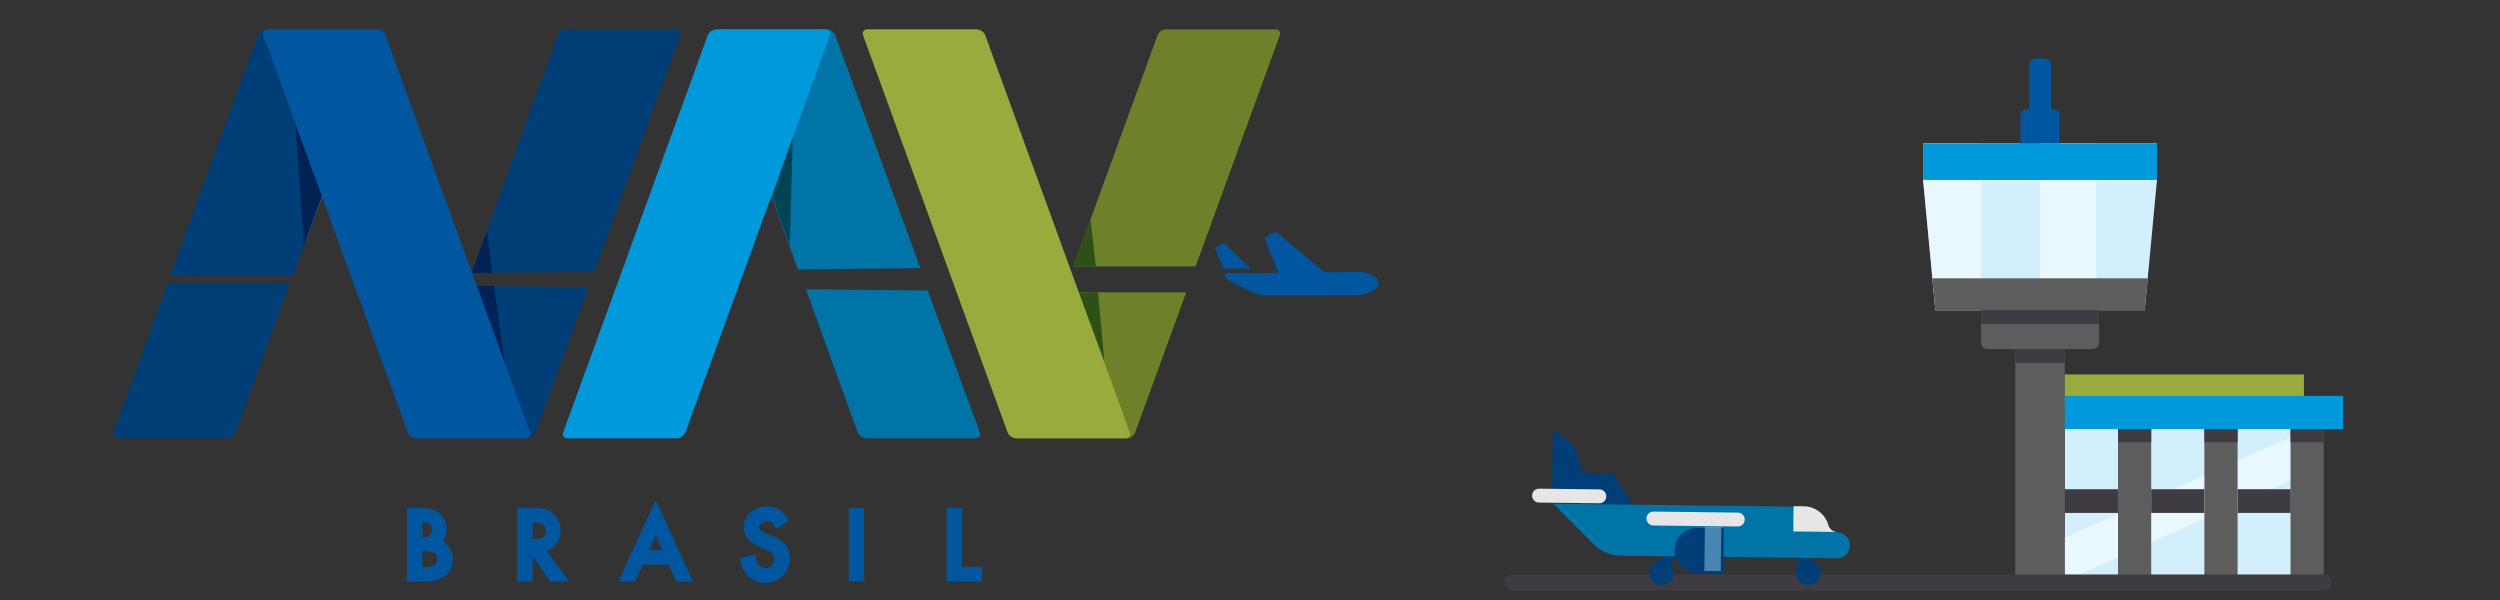 <?xml version="1.0" encoding="UTF-8" standalone="no"?>
<!-- Created with Inkscape (http://www.inkscape.org/) -->

<svg
   width="200"
   height="48"
   viewBox="0 0 52.917 12.7"
   version="1.1"
   id="svg1"
   xml:space="preserve"
   inkscape:version="1.3 (0e150ed6c4, 2023-07-21)"
   sodipodi:docname="logo-nav-brasil-color.svg"
   inkscape:export-filename="..\..\..\Desktop\NAV Brasil - Outubro Rosa.png"
   inkscape:export-xdpi="96"
   inkscape:export-ydpi="96"
   xmlns:inkscape="http://www.inkscape.org/namespaces/inkscape"
   xmlns:sodipodi="http://sodipodi.sourceforge.net/DTD/sodipodi-0.dtd"
   xmlns:xlink="http://www.w3.org/1999/xlink"
   xmlns="http://www.w3.org/2000/svg"
   xmlns:svg="http://www.w3.org/2000/svg"><rect x="0" y="0" width="52.917" height="12.7" fill="#333333" stroke="none"/><sodipodi:namedview
     id="namedview1"
     pagecolor="#ffffff"
     bordercolor="#000000"
     borderopacity="0.25"
     inkscape:showpageshadow="2"
     inkscape:pageopacity="0.0"
     inkscape:pagecheckerboard="0"
     inkscape:deskcolor="#d1d1d1"
     inkscape:document-units="mm"
     inkscape:zoom="5.7750001"
     inkscape:cx="106.92641"
     inkscape:cy="30.90909"
     inkscape:window-width="1920"
     inkscape:window-height="1017"
     inkscape:window-x="-8"
     inkscape:window-y="-8"
     inkscape:window-maximized="1"
     inkscape:current-layer="layer1"
     showguides="false"><sodipodi:guide
       position="33.226,-2.547"
       orientation="1,0"
       id="guide1"
       inkscape:locked="false" /></sodipodi:namedview><defs
     id="defs1"><linearGradient
       id="grad1"><stop
         id="stop99"
         stop-opacity="1"
         stop-color="#003d75"
         offset="0%" /><stop
         id="stop101"
         stop-opacity="1"
         stop-color="#ffffff"
         offset="100%" /></linearGradient><linearGradient
       gradientUnits="userSpaceOnUse"
       gradientTransform="scale(0.468,2.136)"
       y2="134.59"
       x2="631.598"
       y1="119.17"
       x1="631.598"
       id="grad2"
       xlink:href="#grad1" /><linearGradient
       id="grad3"><stop
         id="stop113"
         stop-opacity="1"
         stop-color="#6e8524"
         offset="0%" /><stop
         id="stop115"
         stop-opacity="1"
         stop-color="#1b1918"
         offset="100%" /></linearGradient><linearGradient
       gradientUnits="userSpaceOnUse"
       gradientTransform="scale(0.691,1.448)"
       y2="202.628"
       x2="733.66"
       y1="193.831"
       x1="733.66"
       id="grad4"
       xlink:href="#grad3" /><linearGradient
       id="grad5"><stop
         id="stop123"
         stop-opacity="1"
         stop-color="#13749e"
         offset="0%" /><stop
         id="stop125"
         stop-opacity="1"
         stop-color="#5f656d"
         offset="100%" /></linearGradient><linearGradient
       gradientUnits="userSpaceOnUse"
       gradientTransform="scale(0.438,2.283)"
       y2="125.943"
       x2="970.53"
       y1="113.153"
       x1="970.53"
       id="grad6"
       xlink:href="#grad5" /><linearGradient
       id="grad7"><stop
         id="stop133"
         stop-opacity="1"
         stop-color="#003399"
         offset="0%" /><stop
         id="stop135"
         stop-opacity="1"
         stop-color="#20284f"
         offset="100%" /></linearGradient><linearGradient
       gradientUnits="userSpaceOnUse"
       gradientTransform="scale(0.699,1.431)"
       y2="206.247"
       x2="491.516"
       y1="198.246"
       x1="491.516"
       id="grad8"
       xlink:href="#grad7" /><linearGradient
       id="grad9"
       gradientTransform="scale(0.469,2.131)"
       x1="630.105"
       y1="119.675"
       x2="645.353"
       y2="119.675"
       gradientUnits="userSpaceOnUse"><stop
         id="stop143"
         stop-opacity="1"
         stop-color="#4c638b"
         offset="0%" /><stop
         id="stop145"
         stop-opacity="1"
         stop-color="#20284f"
         offset="100%" /></linearGradient></defs><g
     inkscape:label="Camada 1"
     inkscape:groupmode="layer"
     id="layer1"
     transform="translate(-6.096,-79.753)"><g
       id="Layer1005"
       transform="matrix(0.078,0,0,0.078,-10.714,62.512)"><g
         id="Layer1006"><path
           id="path64"
           style="fill:#0057a0;fill-rule:evenodd;stroke:#0057a0;stroke-width:0.45;stroke-linecap:butt;stroke-linejoin:miter;stroke-dasharray:none"
           d="m 329.907,367.062 v -4.524 c 2.235,0.022 2.993,0.593 2.993,2.241 0,1.667 -0.759,2.256 -2.993,2.283 z m 0,3.267 h 0.658 c 1.764,0 3.869,0.405 3.869,2.335 0,0.607 0,2.455 -3.533,2.455 h -0.994 z m 5.371,-2.361 c 0.817,-0.918 1.199,-2.184 1.199,-3.215 0,-3.78 -2.472,-5.697 -7.351,-5.697 h -2.938 v 19.546 h 4.95 c 4.262,0 7.016,-2.276 7.016,-5.793 0,-2.076 -1.171,-3.954 -2.876,-4.84 z" /><path
           id="path66"
           style="fill:#0057a0;fill-rule:evenodd;stroke:#0057a0;stroke-width:0.45;stroke-linecap:butt;stroke-linejoin:miter;stroke-dasharray:none"
           d="m 363.849,365.044 c 0,1.822 -1.173,2.57 -4.047,2.574 v -5.079 c 3.561,0.03 4.047,1.278 4.047,2.504 z m 3.575,-0.098 c 0,-2.063 -1.046,-3.959 -2.743,-4.957 -1.65,-0.934 -3.583,-0.934 -5.133,-0.934 h -3.466 v 19.545 h 3.72 v -7.388 l 5.139,7.388 h 4.557 l -5.898,-8.122 c 2.3,-0.767 3.825,-2.896 3.825,-5.532 z" /><path
           id="path68"
           style="fill:#0057a0;fill-rule:evenodd;stroke:#0057a0;stroke-width:0.45;stroke-linecap:butt;stroke-linejoin:miter;stroke-dasharray:none"
           d="m 393.461,365.786 2.087,4.753 h -4.177 z m -9.774,12.816 h 4.037 l 2.062,-4.533 h 7.348 l 2.061,4.533 h 4.036 l -9.771,-21.34 z" /><path
           id="path70"
           style="fill:#0057a0;fill-rule:evenodd;stroke:#0057a0;stroke-width:0.45;stroke-linecap:butt;stroke-linejoin:miter;stroke-dasharray:none"
           d="m 424.644,366.494 -1.3,-0.508 c -1.831,-0.703 -2.046,-1.421 -2.046,-1.902 0,-1.095 1.184,-1.834 2.287,-1.834 1.045,0 1.701,0.391 2.27,1.347 l 0.377,0.633 3.041,-1.827 -0.349,-0.621 c -1.111,-1.975 -3.035,-3.105 -5.289,-3.105 -2.936,0 -6.055,1.894 -6.055,5.407 0,2.969 2.21,4.323 4.377,5.253 l 1.253,0.53 c 1.685,0.698 2.662,1.374 2.662,2.747 0,1.567 -1.141,2.796 -2.598,2.796 -0.791,0 -1.512,-0.291 -2.031,-0.816 -0.49,-0.496 -0.745,-1.144 -0.737,-1.871 l 0.011,-0.918 -3.837,0.808 0.089,0.672 c 0.436,3.302 3.093,5.7 6.313,5.7 3.713,0 6.51,-2.738 6.51,-6.371 0,-3.705 -2.643,-5.218 -4.949,-6.12 z" /><path
           id="path72"
           style="fill:#0057a0;fill-rule:evenodd;stroke:#0057a0;stroke-width:0.45;stroke-linecap:butt;stroke-linejoin:miter;stroke-dasharray:none"
           d="m 446.081,378.601 h 3.72 v -19.544 h -3.72 z" /><path
           id="path74"
           style="fill:#0057a0;fill-rule:evenodd;stroke:#0057a0;stroke-width:0.45;stroke-linecap:butt;stroke-linejoin:miter;stroke-dasharray:none"
           d="m 476.347,375.07 v -16.014 h -3.721 v 19.544 h 9.21 v -3.531 z" /></g><g
         id="Layer1007"><path
           id="path77"
           style="fill:#0074a6;fill-rule:evenodd"
           d="m 432.05,294.176 33.218,-0.38 -23.058,-63.145 c -0.33,-0.905 -1.386,-1.645 -2.349,-1.645 h -29.663 c -0.963,0 -1.481,0.739 -1.151,1.645 z" /><path
           id="path79"
           style="fill:#0074a6;fill-rule:evenodd"
           d="m 467.297,299.883 -33.092,-0.38 14.035,38.84 c 0.329,0.905 1.384,1.645 2.349,1.645 h 29.665 c 0.962,0 1.481,-0.739 1.151,-1.645 z" /><path
           id="path107"
           style="fill:url(#grad2)"
           d="m 295.682,254.556 2.277,32.937 4.942,-13.125 z" /><path
           id="path81"
           style="fill:#003e77;fill-rule:evenodd"
           d="m 295.136,295.654 23.518,-65.003 c 0.327,-0.905 -0.189,-1.645 -1.153,-1.645 h -29.663 c -0.965,0 -2.02,0.739 -2.349,1.645 l -23.842,65.176 z" /><path
           id="path83"
           style="fill:#003e77;fill-rule:evenodd"
           d="m 261.014,297.982 -14.721,40.361 c -0.33,0.905 0.189,1.645 1.151,1.645 h 29.664 c 0.963,0 2.019,-0.739 2.348,-1.645 l 14.648,-40.361 z" /><path
           id="path85"
           style="fill:#003e77;fill-rule:evenodd"
           d="m 376.738,294.781 23.291,-64.131 c 0.329,-0.904 -0.189,-1.643 -1.151,-1.643 h -29.666 c -0.963,0 -2.02,0.739 -2.348,1.643 l -23.361,64.466 z" /><path
           id="path87"
           style="fill:#003e77;fill-rule:evenodd"
           d="M 341.903,298.616 327.67,338.342 c -0.329,0.906 0.188,1.646 1.151,1.646 h 29.663 c 0.963,0 2.019,-0.74 2.347,-1.646 l 14.363,-39.346 z" /><path
           id="path89"
           style="fill:#6e812a;fill-rule:evenodd"
           d="m 539.973,293.327 22.812,-62.677 c 0.33,-0.904 -0.189,-1.643 -1.151,-1.643 h -29.666 c -0.964,0 -2.02,0.739 -2.347,1.643 l -22.815,62.677 z" /><path
           id="path91"
           style="fill:#6e812a;fill-rule:evenodd"
           d="m 504.248,300.36 -13.825,37.982 c -0.329,0.905 0.189,1.646 1.152,1.646 h 29.666 c 0.962,0 2.018,-0.74 2.347,-1.646 l 13.826,-37.982 z" /><path
           id="path141"
           style="fill:#002255"
           d="m 349.565,298.703 2.926,20.815 -7.596,-20.868 z" /><path
           id="path93"
           style="fill:#0057a0;fill-rule:evenodd"
           d="m 359.342,338.344 c 0.329,0.904 -0.189,1.645 -1.151,1.645 h -29.667 c -0.961,0 -2.018,-0.741 -2.347,-1.645 L 286.982,230.651 c -0.329,-0.904 0.188,-1.645 1.151,-1.645 h 29.666 c 0.962,0 2.018,0.741 2.348,1.645 z" /><path
           id="path95"
           style="fill:#0099db;fill-rule:evenodd"
           d="m 440.716,230.651 c 0.33,-0.904 -0.189,-1.645 -1.151,-1.645 H 409.901 c -0.962,0 -2.019,0.74 -2.349,1.645 l -39.195,107.692 c -0.33,0.904 0.188,1.645 1.151,1.645 h 29.667 c 0.962,0 2.019,-0.74 2.348,-1.645 z" /><path
           id="path97"
           style="fill:#97ac3c;fill-rule:evenodd"
           d="m 522.092,338.344 c 0.33,0.904 -0.189,1.645 -1.149,1.645 h -29.664 c -0.961,0 -2.018,-0.741 -2.348,-1.645 L 449.736,230.651 c -0.33,-0.904 0.188,-1.645 1.151,-1.645 h 29.663 c 0.962,0 2.018,0.741 2.348,1.645 z" /><defs
           id="defs105"><linearGradient
             id="linearGradient5"><stop
               id="stop4"
               stop-opacity="1"
               stop-color="#003d75"
               offset="0%" /><stop
               id="stop5"
               stop-opacity="1"
               stop-color="#ffffff"
               offset="100%" /></linearGradient><linearGradient
             gradientUnits="objectBoundingBox"
             gradientTransform="rotate(90,0.5,0.5)"
             y2="1"
             x2="0"
             y1="0"
             x1="0"
             id="linearGradient6"
             xlink:href="#grad1" /></defs><path
           id="path109"
           style="fill:#0057a0;fill-rule:evenodd;stroke:#0057a0;stroke-width:1.349;stroke-linecap:butt;stroke-linejoin:miter;stroke-dasharray:none"
           d="m 584.715,295.526 c -4.832,0.04 -5.17,0.039 -9.99,0.073 l -13.087,-10.899 -2.149,1.172 3.946,9.87 c -4.635,0.084 -13.232,0.019 -14.769,0.022 -1.32,0.011 7.273,4.415 9.415,4.754 0,0 12.88,0.044 20.568,-0.011 1.972,-0.015 3.885,0 5.834,-0.126 1.319,-0.086 4.37,-1.152 4.439,-2.53 0.052,-1.265 -2.888,-2.338 -4.208,-2.325 z" /><path
           id="path111"
           style="fill:#0057a0;fill-rule:evenodd;stroke:#0057a0;stroke-width:1.349;stroke-linecap:round;stroke-linejoin:miter;stroke-dasharray:none"
           d="m 547.592,287.828 -1.543,0.707 1.954,4.698 5.187,0.011 z" /><defs
           id="defs119"><linearGradient
             id="linearGradient7"><stop
               id="stop6"
               stop-opacity="1"
               stop-color="#6e8524"
               offset="0%" /><stop
               id="stop7"
               stop-opacity="1"
               stop-color="#1b1918"
               offset="100%" /></linearGradient><linearGradient
             gradientUnits="objectBoundingBox"
             gradientTransform="rotate(90,0.5,0.5)"
             y2="1"
             x2="0"
             y1="0"
             x1="0"
             id="linearGradient8"
             xlink:href="#grad3" /></defs><path
           id="path121"
           style="fill:#2d5016"
           d="m 513.486,300.36 1.706,18.707 -6.875,-18.659 z" /><defs
           id="defs129"><linearGradient
             id="linearGradient9"><stop
               id="stop8"
               stop-opacity="1"
               stop-color="#13749e"
               offset="0%" /><stop
               id="stop9"
               stop-opacity="1"
               stop-color="#5f656d"
               offset="100%" /></linearGradient><linearGradient
             gradientUnits="objectBoundingBox"
             gradientTransform="rotate(90,0.5,0.5)"
             y2="1"
             x2="0"
             y1="0"
             x1="0"
             id="linearGradient10"
             xlink:href="#grad5" /></defs><path
           id="path131"
           style="fill:#004455"
           d="m 425.022,274.269 5.601,-15.886 -0.778,29.206 z" /><defs
           id="defs139"><linearGradient
             id="linearGradient11"><stop
               id="stop10"
               stop-opacity="1"
               stop-color="#003399"
               offset="0%" /><stop
               id="stop11"
               stop-opacity="1"
               stop-color="#20284f"
               offset="100%" /></linearGradient><linearGradient
             gradientUnits="objectBoundingBox"
             gradientTransform="rotate(90,0.5,0.5)"
             y2="1"
             x2="0"
             y1="0"
             x1="0"
             id="linearGradient12"
             xlink:href="#grad7" /></defs><defs
           id="defs148"><linearGradient
             id="linearGradient13"><stop
               id="stop12"
               stop-opacity="1"
               stop-color="#4c638b"
               offset="0%" /><stop
               id="stop13"
               stop-opacity="1"
               stop-color="#20284f"
               offset="100%" /></linearGradient></defs><path
           id="path150"
           style="fill:#002255"
           d="m 295.713,255.003 2.246,32.49 4.91,-13.212 z" /><defs
           id="defs158"><linearGradient
             id="linearGradient1"><stop
               id="stop152"
               stop-opacity="1"
               stop-color="#003399"
               offset="0%" /><stop
               id="stop154"
               stop-opacity="1"
               stop-color="#20284f"
               offset="100%" /></linearGradient><linearGradient
             gradientUnits="objectBoundingBox"
             gradientTransform="rotate(90,0.5,0.5)"
             y2="1"
             x2="0"
             y1="0"
             x1="0"
             id="linearGradient2"
             xlink:href="#grad7" /></defs><path
           id="path160"
           style="fill:#002255"
           d="m 343.504,295.117 4.149,-11.449 1.443,11.392 z" /><defs
           id="defs168"><linearGradient
             id="RESERVED_FOR_INKSCAPE_DUPLICATE_DEF_000000000"><stop
               id="stop162"
               stop-opacity="1"
               stop-color="#6e8524"
               offset="0%" /><stop
               id="stop164"
               stop-opacity="1"
               stop-color="#1b1918"
               offset="100%" /></linearGradient><linearGradient
             gradientUnits="objectBoundingBox"
             gradientTransform="rotate(90,0.5,0.5)"
             y2="1"
             x2="0"
             y1="0"
             x1="0"
             id="RESERVED_FOR_INKSCAPE_DUPLICATE_DEF_000000001"
             xlink:href="#grad3" /></defs><path
           id="path170"
           style="fill:#2d5016"
           d="m 506.807,293.327 4.636,-12.736 1.441,12.735 z" /></g></g><g
       id="g2"
       transform="matrix(0.022,0,0,0.022,45.614,80.99)"><rect
         x="190.335"
         y="340.816"
         style="fill:#d3effd"
         width="230.098"
         height="163.085"
         id="rect1" /><rect
         x="165.651"
         y="413.896"
         transform="matrix(-0.913,0.407,-0.407,-0.913,750.632,705.82)"
         style="opacity:0.5;fill:#ffffff;enable-background:new"
         width="268.995"
         height="37.908"
         id="rect2-4" /><polygon
         style="fill:#d3effd"
         points="279.013,81.613 53.984,81.613 53.984,116.911 65.803,242.24 267.194,242.24 279.013,116.911 "
         id="polygon2" /><g
         id="g4">&#10;	<rect
   x="142.651"
   y="255.341"
   style="fill:#5d5d5d"
   width="47.684"
   height="248.912"
   id="rect3" />&#10;	<rect
   x="241.513"
   y="344.114"
   style="fill:#5d5d5d"
   width="31.949"
   height="160.128"
   id="rect4" />&#10;</g><g
         id="g7">&#10;	<rect
   x="190.335"
   y="414.456"
   style="fill:#3e3b43"
   width="51.167"
   height="22.793"
   id="rect5" />&#10;	<rect
   x="273.454"
   y="414.456"
   style="fill:#3e3b43"
   width="51.167"
   height="22.793"
   id="rect6" />&#10;	<rect
   x="356.572"
   y="414.456"
   style="fill:#3e3b43"
   width="51.167"
   height="22.793"
   id="rect7" />&#10;</g><g
         id="g9">&#10;	<rect
   x="324.621"
   y="344.114"
   style="fill:#5d5d5d"
   width="31.949"
   height="160.128"
   id="rect8" />&#10;	<rect
   x="407.513"
   y="344.114"
   style="fill:#5d5d5d"
   width="31.949"
   height="160.128"
   id="rect9" />&#10;</g><rect
         x="190.335"
         y="304.028"
         style="fill:#97ac3c;fill-opacity:1"
         width="230.098"
         height="30.764"
         id="rect10" /><path
         style="fill:#0057a0;fill-opacity:1"
         d="M 147.763,90.189 V 54.785 c 0,-3.411 2.791,-6.202 6.202,-6.202 h 25.067 c 3.411,0 6.202,2.791 6.202,6.202 v 35.404 z"
         id="path10" /><g
         id="g11">&#10;	<polygon
   style="opacity:0.5;fill:#ffffff;enable-background:new"
   points="53.984,116.911 65.803,242.24 109.806,242.24 109.806,81.613 53.984,81.613 "
   id="polygon10" />&#10;	<rect
   x="166.498"
   y="81.613"
   style="opacity:0.5;fill:#ffffff;enable-background:new"
   width="54.165"
   height="160.624"
   id="rect11" />&#10;</g><path
         style="fill:#5d5d5d"
         d="m 223.306,238.105 v 35.362 c 0,3.411 -2.791,6.202 -6.202,6.202 H 116.009 c -3.411,0 -6.202,-2.791 -6.202,-6.202 v -35.362 z"
         id="path11" /><path
         style="fill:#0057a0;fill-opacity:1"
         d="M 177.184,50.934 V 6.502 C 177.184,2.925 174.393,0 170.982,0 h -8.851 c -3.411,0 -6.202,2.926 -6.202,6.502 v 44.432 c -0.001,0 21.255,0 21.255,0 z"
         id="path12" /><path
         style="fill:#3e3b43"
         d="m 439.456,512 h -780.226 c -4.282,0 -7.753,-3.471 -7.753,-7.753 0,-4.282 3.471,-7.753 7.753,-7.753 H 439.456 c 4.282,0 7.753,3.471 7.753,7.753 0,4.282 -3.471,7.753 -7.753,7.753 z"
         id="path13"
         sodipodi:nodetypes="sssssss" /><rect
         x="53.982"
         y="81.613"
         style="fill:#0099db;fill-opacity:1"
         width="225.033"
         height="35.3"
         id="rect13" /><polygon
         style="fill:#5d5d5d"
         points="270.086,211.568 62.91,211.568 65.803,242.24 267.194,242.24 "
         id="polygon13" /><g
         id="g18">&#10;	<rect
   x="109.801"
   y="242.244"
   style="fill:#3e3b43"
   width="113.499"
   height="13.098"
   id="rect14" />&#10;	<rect
   x="241.513"
   y="356.198"
   style="fill:#3e3b43"
   width="31.949"
   height="13.098"
   id="rect15" />&#10;	<rect
   x="142.651"
   y="279.674"
   style="fill:#3e3b43"
   width="47.684"
   height="13.098"
   id="rect16" />&#10;	<rect
   x="324.621"
   y="356.198"
   style="fill:#3e3b43"
   width="31.949"
   height="13.098"
   id="rect17" />&#10;	<rect
   x="407.513"
   y="356.198"
   style="fill:#3e3b43"
   width="31.949"
   height="13.098"
   id="rect18" />&#10;</g><rect
         x="190.335"
         y="324.66"
         style="fill:#0099db;fill-opacity:1"
         width="267.683"
         height="31.949"
         id="rect19" /></g><g
       id="g3"
       transform="rotate(-11.551,6.514,83.878)"><g
         id="g4-7"
         transform="matrix(0.013,0,0,0.013,36.444,94.937)">&#10;	<path
   style="fill:#003e77;fill-opacity:1"
   d="M 44.617,125.85 65.6,29.065 c 0.653,-3.011 4.53,-3.884 6.409,-1.442 l 18.513,24.041 c 6.626,8.605 9.122,19.693 6.82,30.306 v 0 c -2.231,10.291 4.302,20.442 14.594,22.674 l 35.829,7.768 28.456,75.468 z"
   id="path3" />&#10;	<path
   style="fill:#003e77;fill-opacity:1"
   d="m 200.418,291.3 -6.452,-4.266 -0.117,0.044 -7.358,2.621 c -1.347,-3.781 0.403,-6.315 2.094,-8.766 0.747,-1.082 1.815,-2.624 3.098,-4.47 2.557,-3.683 5.969,-8.586 9.383,-13.488 6.823,-9.798 13.648,-19.588 13.648,-19.588 2.467,-3.539 7.336,-4.408 10.875,-1.939 3.538,2.467 4.407,7.336 1.939,10.875 -10.383,14.889 -26.172,37.556 -27.11,38.977 z"
   id="path4" />&#10;<path
   style="fill:#003e77;fill-opacity:1"
   d="m 419.338,336.044 7.608,-1.392 0.09,0.086 5.74,5.298 c 2.723,-2.949 2.107,-5.967 1.514,-8.885 -0.263,-1.288 -0.64,-3.126 -1.096,-5.327 -0.907,-4.391 -2.121,-10.24 -3.338,-16.088 -2.431,-11.689 -4.868,-23.372 -4.868,-23.372 -0.881,-4.223 -5.018,-6.933 -9.242,-6.051 -4.222,0.881 -6.932,5.018 -6.051,9.242 3.708,17.769 9.337,44.813 9.642,46.489 z"
   id="path14" /></g><path
         style="fill:#0074a6;stroke-width:0.013;fill-opacity:1"
         d="m 39.318,98.392 -1.128,-0.245 c -0.209,-0.045 -0.393,-0.169 -0.513,-0.346 l -0.669,-1.018 0.602,0.131 4.589,0.995 c 0.241,0.052 0.409,0.257 0.425,0.491 0.006,0.089 0.069,0.163 0.156,0.182 v 0 c 0.143,0.031 0.234,0.173 0.203,0.315 l -0.004,0.017 c -0.031,0.143 -0.173,0.234 -0.315,0.203 L 41.969,98.966 41.632,98.893 40.315,98.608 Z"
         id="path5" /><g
         id="g7-2"
         transform="matrix(0.013,0,0,0.013,36.444,94.937)">&#10;	<path
   style="fill:#e6e6e6"
   d="m 116.876,156.258 -95.988,-20.81 c -6.086,-1.32 -9.986,-7.378 -8.666,-13.465 v 0 c 1.32,-6.086 7.378,-9.986 13.465,-8.666 l 95.988,20.81 c 6.086,1.32 9.986,7.378 8.666,13.465 v 0 c -1.32,6.085 -7.379,9.985 -13.465,8.666 z"
   id="path6" />&#10;	<path
   style="fill:#e6e6e6"
   d="M 330.134,238.416 195.876,209.309 c -6.086,-1.32 -9.986,-7.378 -8.666,-13.465 v 0 c 1.32,-6.086 7.378,-9.986 13.465,-8.666 l 134.258,29.107 c 6.086,1.32 9.986,7.378 8.666,13.465 v 0 c -1.321,6.085 -7.379,9.986 -13.465,8.666 z"
   id="path7" />&#10;</g><path
         style="fill:#003e77;stroke-width:0.013;fill-opacity:1"
         d="m 40.243,98.941 -0.553,-0.12 c -0.255,-0.055 -0.418,-0.309 -0.363,-0.564 v 0 c 0.055,-0.255 0.309,-0.418 0.564,-0.363 l 0.553,0.12 z"
         id="path8" /><g
         style="opacity:0.63"
         id="g8"
         transform="matrix(0.013,0,0,0.013,36.444,94.937)">&#10;	&#10;		<rect
   x="269.703"
   y="230.057"
   transform="matrix(-0.977,-0.212,0.212,-0.977,503.212,586.019)"
   style="fill:#73afd6"
   width="26.607"
   height="71.979"
   id="rect8-2" />&#10;</g><path
         style="fill:#e6e6e6;stroke-width:0.013"
         d="m 42.776,98.572 c -0.087,-0.019 -0.149,-0.093 -0.156,-0.182 -0.016,-0.234 -0.185,-0.439 -0.425,-0.491 l -0.215,-0.047 -0.113,0.522 z"
         id="path9" /><g
         id="g10"
         transform="matrix(0.013,0,0,0.013,36.444,94.937)">&#10;	<circle
   style="fill:#003e77;fill-opacity:1"
   cx="193.843"
   cy="287.08"
   r="20.352"
   id="circle9" />&#10;	<circle
   style="fill:#003e77;fill-opacity:1"
   cx="427.447"
   cy="334.825"
   r="20.352"
   id="circle10" />&#10;</g></g></g></svg>
